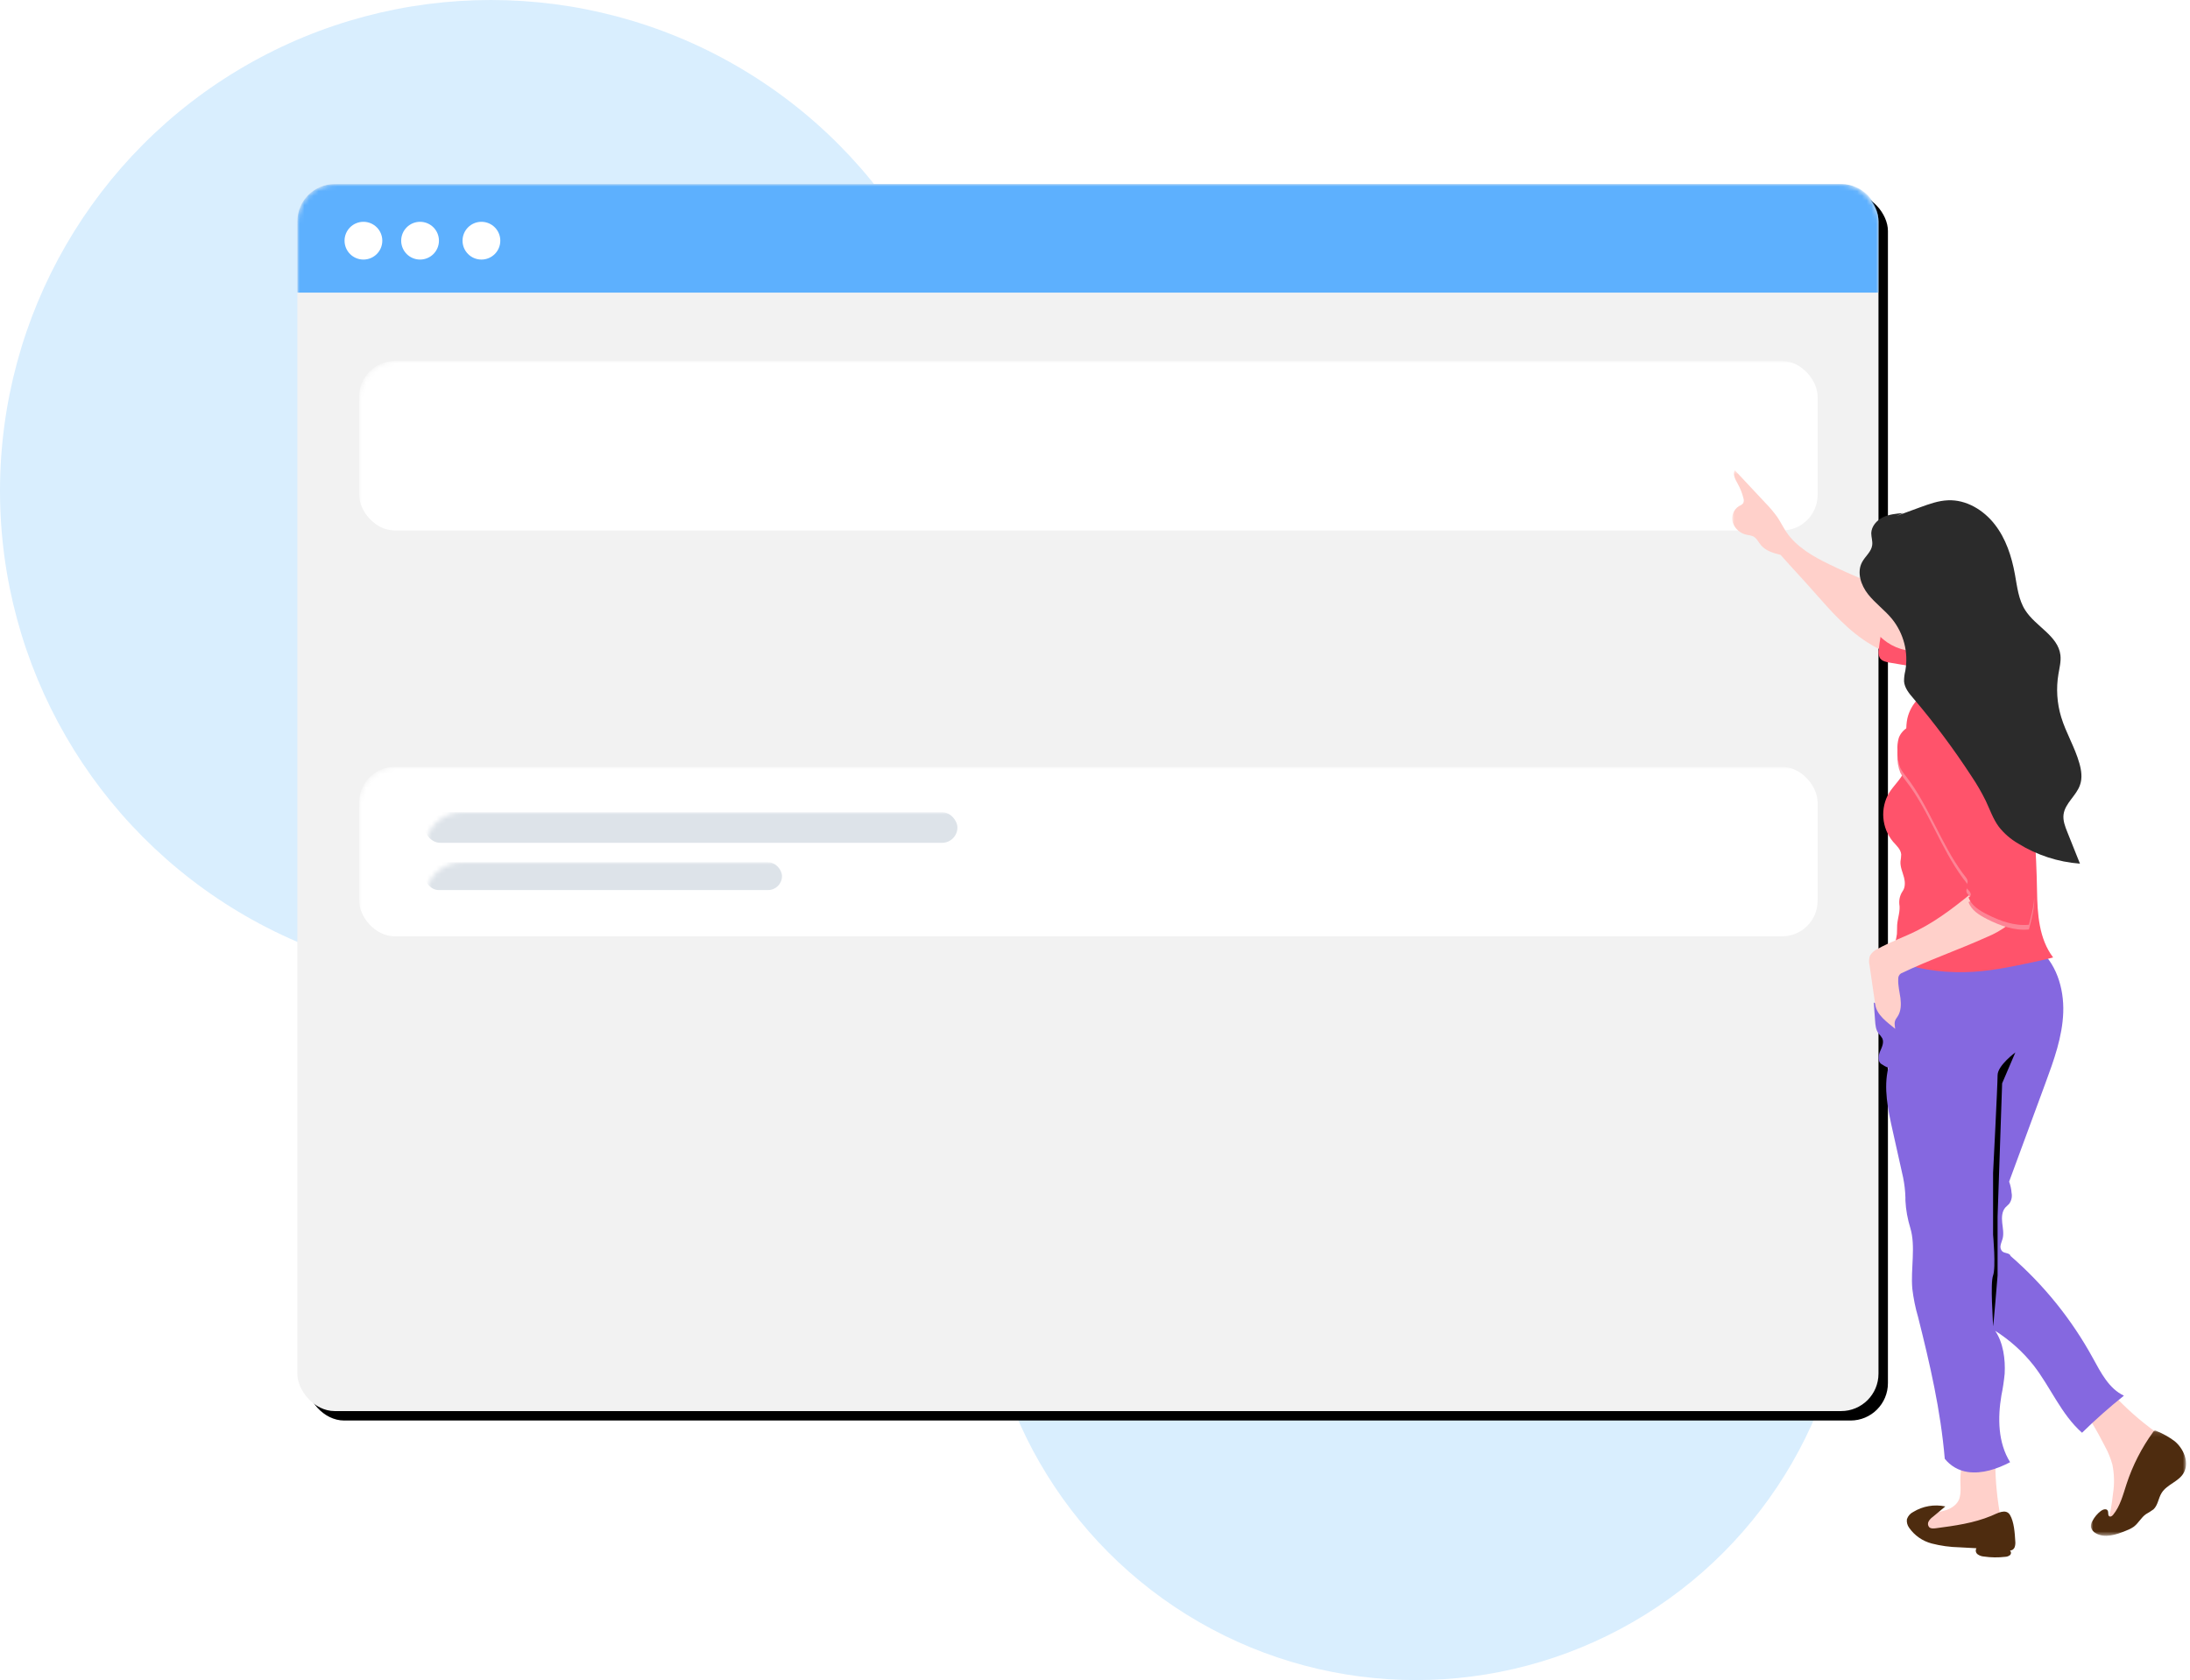 <?xml version="1.0" encoding="UTF-8"?> <svg xmlns="http://www.w3.org/2000/svg" xmlns:xlink="http://www.w3.org/1999/xlink" width="464px" height="356px" viewBox="0 0 464 356"><!-- Generator: Sketch 64 (93537) - https://sketch.com --><title>Timeline</title><desc>Created with Sketch.</desc><defs><rect id="path-1" x="0" y="0" width="335" height="260" rx="7.92"></rect><filter x="-4.2%" y="-5.4%" width="109.6%" height="112.3%" id="filter-3"><feOffset dx="2" dy="2" in="SourceAlpha" result="shadowOffsetOuter1"></feOffset><feGaussianBlur stdDeviation="5" in="shadowOffsetOuter1" result="shadowBlurOuter1"></feGaussianBlur><feColorMatrix values="0 0 0 0 0 0 0 0 0 0 0 0 0 0 0 0 0 0 0.1 0" type="matrix" in="shadowBlurOuter1"></feColorMatrix></filter><polygon id="path-4" points="0.006 0.127 20.168 0.127 20.168 22.43 0.006 22.43"></polygon><polygon id="path-6" points="0 0.638 37.571 0.638 37.571 39.759 0 39.759"></polygon></defs><g id="Page-1" stroke="none" stroke-width="1" fill="none" fill-rule="evenodd"><g id="Timeline"><circle id="Oval" fill="#D9EEFE" cx="104" cy="104" r="104"></circle><circle id="Oval-Copy-3" fill="#D9EEFE" cx="300" cy="264" r="92"></circle><g id="Group-13" transform="translate(63, 39)"><mask id="mask-2" fill="white"><use xlink:href="#path-1"></use></mask><g id="Mask"><use fill="black" fill-opacity="1" filter="url(#filter-3)" xlink:href="#path-1"></use><use fill="#F2F2F2" fill-rule="evenodd" xlink:href="#path-1"></use></g><rect id="Container" fill="#FFFFFF" mask="url(#mask-2)" x="13.1" y="37.5" width="309" height="35.9" rx="7.524"></rect><ellipse id="Oval" fill="#DDE3E9" mask="url(#mask-2)" cx="307.747" cy="55.173" rx="1" ry="1"></ellipse><ellipse id="Oval-Copy" fill="#DDE3E9" mask="url(#mask-2)" cx="310.093" cy="55.173" rx="1" ry="1"></ellipse><ellipse id="Oval-Copy-2" fill="#DDE3E9" mask="url(#mask-2)" cx="312.44" cy="55.173" rx="1" ry="1"></ellipse><ellipse id="Background" fill="#1CD5B5" mask="url(#mask-2)" cx="255.618" cy="55.257" rx="5.364" ry="5.386"></ellipse><ellipse id="Background" fill="#FC2739" mask="url(#mask-2)" cx="268.524" cy="55.257" rx="5.364" ry="5.386"></ellipse><ellipse id="Background" fill="#CEA4A4" mask="url(#mask-2)" cx="281.431" cy="55.257" rx="5.364" ry="5.386"></ellipse><ellipse id="Background" fill="#5DB0FE" mask="url(#mask-2)" cx="294.364" cy="55.386" rx="5.364" ry="5.386"></ellipse><g id="Text-Stuff" mask="url(#mask-2)" fill="#DDE3E9"><g transform="translate(26.1, 46.925)" id="Label"><rect x="0.9" y="0.177" width="112.85" height="6.48" rx="3.24"></rect><rect x="0.9" y="10.78" width="75.684" height="5.891" rx="2.945"></rect></g></g><g id="Group-3-Copy-4" mask="url(#mask-2)"><g transform="translate(13, 80)" id="Row"><g transform="translate(0, 0.5)"><rect id="Container" fill="#FFFFFF" x="0.1" y="0" width="309" height="35.9" rx="7.524"></rect><g id="Group-4" transform="translate(294.16, 17.084)" fill="#DDE3E9"><ellipse id="Oval" cx="0.587" cy="0.589" rx="1" ry="1"></ellipse><ellipse id="Oval-Copy" cx="2.933" cy="0.589" rx="1" ry="1"></ellipse><ellipse id="Oval-Copy-2" cx="5.28" cy="0.589" rx="1" ry="1"></ellipse></g><ellipse id="Background" fill="#FC2739" cx="242.618" cy="17.757" rx="5.364" ry="5.386"></ellipse><ellipse id="Background" fill="#5235AD" cx="255.524" cy="17.757" rx="5.364" ry="5.386"></ellipse><ellipse id="Background" fill="#5DB0FE" cx="268.431" cy="17.757" rx="5.364" ry="5.386"></ellipse><ellipse id="Background" fill="#1CD5B5" cx="281.338" cy="17.757" rx="5.364" ry="5.386"></ellipse><g id="Text-Stuff" transform="translate(13.1, 9.425)" fill="#DDE3E9"><rect id="Label" x="0.9" y="0.177" width="112.85" height="6.48" rx="3.24"></rect><rect id="Label" x="0.9" y="10.78" width="75.684" height="5.891" rx="2.945"></rect></g></g></g></g><rect id="Container" fill="#FFFFFF" mask="url(#mask-2)" x="13.1" y="123.5" width="309" height="35.9" rx="7.524"></rect><g id="Group-4" mask="url(#mask-2)" fill="#DDE3E9"><g transform="translate(307.16, 140.584)"><ellipse id="Oval" cx="0.587" cy="0.589" rx="1" ry="1"></ellipse><ellipse id="Oval-Copy" cx="2.933" cy="0.589" rx="1" ry="1"></ellipse><ellipse id="Oval-Copy-2" cx="5.28" cy="0.589" rx="1" ry="1"></ellipse></g></g><ellipse id="Background" fill="#CEA4A4" mask="url(#mask-2)" cx="255.618" cy="141.257" rx="5.364" ry="5.386"></ellipse><ellipse id="Background" fill="#5DB0FE" mask="url(#mask-2)" cx="268.524" cy="141.257" rx="5.364" ry="5.386"></ellipse><ellipse id="Background" fill="#5235AD" mask="url(#mask-2)" cx="281.431" cy="141.257" rx="5.364" ry="5.386"></ellipse><ellipse id="Background" fill="#1CD5B5" mask="url(#mask-2)" cx="294.338" cy="141.257" rx="5.364" ry="5.386"></ellipse><rect id="Label" fill="#DDE3E9" mask="url(#mask-2)" x="27" y="133.102" width="112.85" height="6.48" rx="3.24"></rect><rect id="Label" fill="#DDE3E9" mask="url(#mask-2)" x="27" y="143.706" width="75.684" height="5.891" rx="2.945"></rect><g id="Group-3-Copy-6" mask="url(#mask-2)"><g transform="translate(13, 166)" id="Row"><g transform="translate(0, 0.5)"><rect id="Container" fill="#FFFFFF" x="0.1" y="0" width="309" height="35.9" rx="7.524"></rect><ellipse id="Oval" fill="#DDE3E9" cx="294.747" cy="17.673" rx="1" ry="1"></ellipse><ellipse id="Oval-Copy" fill="#DDE3E9" cx="297.093" cy="17.673" rx="1" ry="1"></ellipse><ellipse id="Oval-Copy-2" fill="#DDE3E9" cx="299.44" cy="17.673" rx="1" ry="1"></ellipse><ellipse id="Background" fill="#5DB0FE" cx="242.618" cy="17.757" rx="5.364" ry="5.386"></ellipse><ellipse id="Background" fill="#FC2739" cx="255.524" cy="17.757" rx="5.364" ry="5.386"></ellipse><ellipse id="Background" fill="#5235AD" cx="268.431" cy="17.757" rx="5.364" ry="5.386"></ellipse><ellipse id="Background" fill="#CEA4A4" cx="281.338" cy="17.757" rx="5.364" ry="5.386"></ellipse><g id="Text-Stuff" transform="translate(13.1, 9.425)" fill="#DDE3E9"><rect id="Label" x="0.9" y="0.177" width="112.85" height="6.48" rx="3.24"></rect><rect id="Label" x="0.9" y="10.78" width="75.684" height="5.891" rx="2.945"></rect></g></g></g></g><g id="Group-3-Copy-7" mask="url(#mask-2)"><g transform="translate(13, 209)" id="Row"><g transform="translate(0, 0.5)"><rect id="Container" fill="#FFFFFF" x="0.1" y="0" width="309" height="35.9" rx="7.524"></rect><g id="Group-4" transform="translate(294.16, 17.084)" fill="#DDE3E9"><ellipse id="Oval" cx="0.587" cy="0.589" rx="1" ry="1"></ellipse><ellipse id="Oval-Copy" cx="2.933" cy="0.589" rx="1" ry="1"></ellipse><ellipse id="Oval-Copy-2" cx="5.28" cy="0.589" rx="1" ry="1"></ellipse></g><ellipse id="Background" fill="#CEA4A4" cx="242.618" cy="17.757" rx="5.364" ry="5.386"></ellipse><ellipse id="Background" fill="#1CD5B5" cx="255.524" cy="17.757" rx="5.364" ry="5.386"></ellipse><ellipse id="Background" fill="#5DB0FE" cx="268.431" cy="17.757" rx="5.364" ry="5.386"></ellipse><ellipse id="Background" fill="#FC2739" cx="281.338" cy="17.757" rx="5.364" ry="5.386"></ellipse><g id="Text-Stuff" transform="translate(13.1, 9.425)" fill="#DDE3E9"><rect id="Label" x="0.9" y="0.177" width="112.85" height="6.48" rx="3.24"></rect><rect id="Label" x="0.9" y="10.78" width="75.684" height="5.891" rx="2.945"></rect></g></g></g></g><path d="M7.92,0 L327.08,0 C331.454,-8.03508256e-16 335,3.546 335,7.92 L335,23 L335,23 L0,23 L0,7.92 C-5.35672171e-16,3.546 3.546,8.03508256e-16 7.92,0 Z" id="Header" fill="#5DB0FE" mask="url(#mask-2)"></path><g id="Group-2" mask="url(#mask-2)" fill="#FFFFFF"><g transform="translate(10, 8)"><path d="M8,4.001 C8,6.21 6.209,8 4.001,8 C1.791,8 0,6.21 0,4.001 C0,1.791 1.791,0 4.001,0 C6.209,0 8,1.791 8,4.001" id="Fill-8"></path><path d="M20,4.001 C20,6.21 18.209,8 16.001,8 C13.791,8 12,6.21 12,4.001 C12,1.791 13.791,0 16.001,0 C18.209,0 20,1.791 20,4.001" id="Fill-9"></path><path d="M33,4.001 C33,6.21 31.21,8 29.001,8 C26.791,8 25,6.21 25,4.001 C25,1.791 26.791,0 29.001,0 C31.21,0 33,1.791 33,4.001" id="Fill-10"></path></g></g></g><g id="Group-47" transform="translate(367, 99)"><path d="M48.385,216.845 C48.38,217.452 48.289,218.058 48.102,218.638 C47.664,219.791 46.559,220.54 45.41,220.949 C44.273,221.348 43.056,221.48 41.897,221.829 C41.384,221.95 40.919,222.201 40.519,222.556 C39.494,223.611 40.108,225.507 41.315,226.294 C42.511,227.076 44.049,227.049 45.485,226.95 C48.518,226.764 51.536,226.322 54.499,225.639 C55.573,225.376 56.822,224.873 56.988,223.764 C57.02,223.409 56.988,223.048 56.908,222.709 C56.176,218.938 55.792,215.107 55.749,211.265 C55.749,211.014 49.779,210.844 49.218,211.216 C47.979,212.052 48.454,215.55 48.385,216.845" id="Fill-1" fill="#FFD0CA"></path><path d="M79.004,207.513 C79.67,208.724 80.183,210 80.554,211.331 C80.963,213.347 81.012,215.429 80.69,217.467 C80.576,218.546 80.423,219.625 80.243,220.699 C80.068,221.756 79.79,222.962 78.89,223.564 C79.697,224.046 80.69,224.134 81.574,223.8 C82.436,223.471 83.244,222.972 83.936,222.353 C88.437,218.617 91.825,213.199 91.984,207.321 C92.038,206.872 91.956,206.406 91.738,205.995 C91.525,205.705 91.263,205.469 90.953,205.289 C87.586,202.988 84.466,200.358 81.629,197.427 C81.46,197.203 81.225,197.049 80.947,197 C80.734,197 80.521,197.049 80.341,197.17 C78.606,198.035 75.715,199.279 75,201.257 C75.491,201.503 75.895,201.898 76.162,202.38 C77.177,204.061 78.121,205.771 79.004,207.513 Z" id="Fill-3" fill="#FFD0CA"></path><path d="M54.882,222.206 C51.172,223.746 47.147,224.299 43.132,224.827 C42.607,224.891 42.056,224.933 41.718,224.571 C41.44,224.23 41.403,223.756 41.622,223.373 C41.841,223 42.136,222.675 42.495,222.425 L45.161,220.204 C42.827,219.708 40.401,220.124 38.373,221.365 C37.735,221.674 37.254,222.228 37.024,222.904 C36.932,223.549 37.109,224.204 37.495,224.726 C38.635,226.361 40.327,227.543 42.264,228.054 C44.186,228.55 46.162,228.821 48.142,228.864 L51.756,229.061 C51.494,229.487 51.601,230.036 51.997,230.339 C52.382,230.621 52.848,230.787 53.34,230.819 C54.818,231.037 56.333,231.058 57.827,230.882 C58.196,230.877 58.56,230.749 58.854,230.526 C59.127,230.286 59.149,229.87 58.913,229.615 C58.892,229.588 58.876,229.572 58.854,229.556 C59.304,229.54 59.695,229.258 59.85,228.843 C59.984,228.432 60.032,227.99 59.979,227.564 C59.882,225.903 59.732,223.458 58.854,221.999 C57.966,220.55 56.135,221.695 54.882,222.206" id="Fill-5" fill="#4E2C0F"></path><g id="Group-9" transform="translate(76, 204)"><mask id="mask-5" fill="white"><use xlink:href="#path-4"></use></mask><g id="Clip-8"></g><path d="M17.75,2.38 C16.573,1.497 15.272,0.766 13.907,0.221 C13.708,0.068 13.423,0.107 13.267,0.303 C13.245,0.336 13.224,0.368 13.213,0.401 C10.762,3.765 8.853,7.499 7.552,11.468 C6.81,13.731 6.219,16.135 4.719,17.967 C4.526,18.201 4.203,18.458 3.934,18.316 C3.542,18.114 3.778,17.482 3.563,17.089 C3.294,16.604 2.558,16.827 2.117,17.16 C1.381,17.722 0.773,18.436 0.338,19.27 C0.09,19.657 -0.028,20.12 0.015,20.589 C0.149,21.14 0.52,21.62 1.026,21.876 C2.945,23.004 5.359,22.192 7.418,21.352 C7.988,21.145 8.531,20.878 9.036,20.535 C10.074,19.788 10.633,18.561 11.665,17.841 C12.213,17.531 12.745,17.198 13.256,16.827 C14.208,15.955 14.288,14.478 14.976,13.365 C16.143,11.457 18.74,10.961 19.756,8.933 C20.89,6.671 19.525,3.841 17.75,2.38" id="Fill-7" fill="#4E2C0F" mask="url(#mask-5)"></path></g><path d="M70.144,115.522 C69.965,120.699 68.155,125.674 66.362,130.534 C63.792,137.48 61.233,144.431 58.679,151.376 C58.956,152.142 59.135,152.941 59.195,153.751 C59.364,154.572 59.173,155.415 58.679,156.088 C58.434,156.362 58.146,156.581 57.891,156.849 C57.136,157.697 57.092,158.967 57.212,160.089 C57.331,161.211 57.581,162.377 57.299,163.466 C57.179,163.937 56.956,164.386 56.875,164.856 C56.755,165.338 56.902,165.847 57.255,166.186 C57.782,166.608 58.826,166.471 58.983,167.133 C66.025,173.246 71.932,180.569 76.42,188.763 C78.11,191.839 79.827,195.248 83,196.732 C79.914,199.194 76.952,201.816 74.127,204.591 C69.704,200.689 67.498,195.002 63.89,190.35 C61.608,187.449 58.836,184.964 55.728,182.994 C57.44,185.528 57.902,189.014 57.733,192.085 C57.581,193.623 57.359,195.15 57.043,196.671 C56.234,201.466 56.31,206.693 58.885,210.83 C56.141,212.27 52.984,213.332 49.92,212.905 C48.002,212.631 46.252,211.624 45.04,210.102 C44.171,199.846 41.9,190.054 39.395,180.099 C38.808,178.118 38.406,176.087 38.161,174.035 C37.803,169.804 38.917,165.124 37.748,161.222 C37.167,159.328 36.803,157.374 36.705,155.393 L36.705,154.753 C36.667,153.324 36.499,151.89 36.211,150.478 L33.983,140.501 C33.005,136.133 32.032,131.591 33.081,127.245 C32.581,127.059 32.103,126.796 31.657,126.49 C30.81,126.003 30.945,124.722 31.326,123.813 C31.717,122.905 32.233,121.881 31.793,120.995 C31.565,120.633 31.31,120.289 31.011,119.982 C30.435,119.221 30.342,118.198 30.277,117.24 L30,113.431 C31.581,114.06 32.902,115.221 33.738,116.715 C31.668,113.491 32.684,108.905 34.217,105.396 C34.792,103.185 36.749,101.62 39.02,101.565 C47.409,100.109 57.668,96.535 64.482,101.697 C68.601,104.805 70.329,110.339 70.144,115.522 Z" id="Fill-10" fill="#8568E0"></path><path d="M60,124 C60,124 56.233,126.761 56.233,128.836 C56.233,130.9 55.28,149.509 55.28,149.509 L55.28,162.634 C55.28,162.634 55.91,169.529 55.28,171.256 C54.65,172.976 55.28,180.901 55.28,181.935 C55.28,182.97 56.233,171.256 56.233,171.256 L56.233,158.822 L57.196,130.552 L60,124 Z" id="Fill-12" fill="#000000"></path><g id="Group-16"><mask id="mask-7" fill="white"><use xlink:href="#path-6"></use></mask><g id="Clip-15"></g><path d="M37.571,27.763 L35.166,26.83 C30.253,24.866 25.345,22.891 20.595,20.585 C17.137,18.909 13.641,16.923 11.492,13.755 C10.797,12.718 10.27,11.622 9.581,10.586 C8.794,9.49 7.92,8.454 6.964,7.488 L0.553,0.636 C0.059,1.547 0.683,2.632 1.194,3.538 C1.72,4.482 2.117,5.508 2.383,6.56 C2.502,6.902 2.486,7.276 2.345,7.607 C2.117,7.884 1.813,8.096 1.471,8.226 C0.271,8.964 -0.283,10.418 0.141,11.763 C0.607,13.076 1.731,14.048 3.099,14.319 C3.555,14.373 4,14.476 4.429,14.639 C5.2,15.019 5.569,15.892 6.123,16.543 C7.143,17.737 8.739,18.198 10.27,18.583 C12.643,21.285 15.113,23.873 17.479,26.58 C21.073,30.666 24.743,34.833 29.439,37.6 C31.1,38.614 32.918,39.347 34.824,39.759 C35.448,35.706 36.371,31.697 37.571,27.763" id="Fill-14" fill="#FFD0CA" mask="url(#mask-7)"></path></g><path d="M33.437,41.42 C32.633,41.284 31.732,41.098 31.302,40.433 C31.008,39.876 30.928,39.232 31.064,38.616 C31.495,34.655 32.418,30.754 33.788,27 C35.011,29.171 37.405,30.437 39.676,31.578 C41.697,32.669 43.815,33.596 46,34.355 C45.445,34.191 44.109,42.277 43.356,42.768 C42.41,43.406 40.117,42.544 39.064,42.37 L33.437,41.42 Z" id="Fill-20" fill="#FF536B"></path><path d="M39.005,17 C45.081,17 50,21.923 50,27.992 C50,34.071 45.081,39 39.005,39 C32.93,39 28,34.071 28,27.992 C28,21.923 32.93,17 39.005,17" id="Fill-22" fill="#FFD0CA"></path><path d="M37,37.562 C37,37.562 44.112,43.714 41.067,47.81 C38.011,51.907 36.32,54.643 40.388,54.988 C44.455,55.328 58,48.156 58,48.156 C58,48.156 45.461,37.902 47.495,31.76 C49.534,25.607 37,37.562 37,37.562" id="Fill-24" fill="#FBBEBE"></path><path d="M43.443,46.811 C40.299,47.568 37.856,50.056 37.121,53.218 C36.305,56.962 38.03,61.138 36.403,64.591 C35.631,66.224 34.222,67.452 33.253,68.986 C31.317,72.269 31.649,76.418 34.08,79.351 C34.804,80.167 35.729,80.967 35.81,82.053 C35.794,82.551 35.745,83.045 35.658,83.538 C35.582,84.716 36.12,85.829 36.42,86.974 C36.659,87.917 36.675,89.051 36.126,89.819 C35.582,90.614 35.326,91.578 35.408,92.543 C35.674,94.017 35.06,95.497 34.956,96.988 C34.913,97.634 34.956,98.281 34.902,98.928 C34.826,99.542 34.701,100.139 34.521,100.742 L33.596,104.167 C38.601,106.316 43.922,107.1 49.329,106.99 C54.176,106.908 58.958,105.888 63.697,104.885 C65.128,104.573 66.575,104.272 68,103.877 C65.002,99.925 64.671,94.691 64.589,89.715 C64.458,81.428 63.844,73.163 62.756,64.947 C64.203,62.185 64.856,59.105 65.449,56.035 C65.715,54.797 65.829,53.536 65.786,52.27 C65.639,49.628 64.426,47.118 63.251,44.723 C62.163,42.542 61.004,40.24 58.594,39.292 C57.413,38.793 56.059,38.941 55.014,39.681 C53.197,41.073 53.73,43.457 53.273,45.496 C52.653,48.138 50.232,50.034 47.659,50.779 C45.744,51.284 43.753,51.475 41.767,51.333 C41.191,51.295 40.756,50.807 40.783,50.22 C40.799,49.99 40.881,49.776 41.022,49.606 C41.871,48.664 42.719,47.705 43.443,46.811" id="Fill-26" fill="#FF536B"></path><path d="M52.254,89 C48.139,92.371 43.981,95.769 39.235,98.155 C36.448,99.557 33.48,100.585 30.77,102.092 C30.095,102.394 29.547,102.895 29.185,103.533 C28.976,104.176 28.938,104.863 29.102,105.518 L30.309,113.853 C30.644,116.108 32.8,117.554 34.539,119 C34.44,118.241 34.292,117.653 34.649,116.988 C34.77,116.779 34.912,116.57 35.055,116.377 C35.795,115.255 35.817,113.798 35.647,112.457 C35.461,111.121 35.11,109.801 35.186,108.443 C35.154,107.975 35.362,107.541 35.746,107.272 C41.644,104.434 48.013,102.24 53.976,99.546 C55.556,98.908 57.043,98.056 58.404,97.033 C59.77,95.983 60.686,94.449 60.977,92.75 C61.032,92.536 60.988,92.299 60.867,92.09 C60.752,91.964 60.598,91.876 60.417,91.837 C57.745,90.859 54.92,89.962 52.254,89" id="Fill-28" fill="#FFD0CA"></path><path d="M35.289,58.394 C35.038,59.259 34.956,60.162 35.022,61.054 C34.956,62.31 35.158,63.572 35.633,64.734 C35.977,65.378 36.391,65.979 36.861,66.541 C41.724,72.82 44.163,80.718 48.895,87.102 C49.315,87.67 50.08,88.402 49.845,89.069 C49.763,89.234 49.687,89.41 49.621,89.592 C49.577,89.95 49.708,90.286 49.976,90.523 C50.221,90.754 50.423,91.041 50.538,91.371 C50.636,91.702 50.412,92.131 50.069,92.109 C50.642,93.888 52.383,94.918 54.026,95.761 C56.782,97.155 59.811,98.256 62.873,97.948 C63.451,95.629 64.248,93.013 63.926,90.65 C63.593,88.843 62.993,87.097 62.163,85.461 L60.111,80.933 C58.359,77.061 56.591,73.167 54.151,69.697 C53.267,68.606 52.536,67.394 51.946,66.111 C51.318,64.475 49.599,63.324 48.557,61.914 C47.012,59.788 45.402,57.667 43.328,56.136 C42.504,55.48 41.162,54.858 40.141,55.029 C38.111,55.376 35.977,56.439 35.289,58.394 Z" id="Fill-30" fill="#FD8495"></path><path d="M40.141,54.029 C38.111,54.37 35.977,55.439 35.289,57.389 C35.038,58.26 34.956,59.152 35.022,60.051 C34.956,61.307 35.158,62.563 35.633,63.731 C35.977,64.37 36.391,64.982 36.861,65.533 C41.724,71.819 44.163,79.714 48.895,86.105 C49.315,86.667 50.08,87.4 49.845,88.066 C49.763,88.237 49.687,88.414 49.621,88.59 C49.577,88.948 49.708,89.29 49.976,89.521 C50.221,89.752 50.423,90.044 50.538,90.369 C50.636,90.7 50.412,91.135 50.069,91.108 C50.642,92.887 52.383,93.918 54.026,94.761 C56.782,96.154 59.811,97.256 62.873,96.948 C63.451,94.634 64.248,92.011 63.926,89.648 C63.593,87.841 62.993,86.094 62.163,84.458 L60.111,79.929 C58.359,76.056 56.591,72.16 54.151,68.695 C53.267,67.599 52.536,66.381 51.946,65.103 C51.318,63.466 49.599,62.315 48.557,60.905 C47.012,58.783 45.402,56.662 43.328,55.125 C42.504,54.48 41.162,53.858 40.141,54.029" id="Fill-32" fill="#FF536B"></path><path d="M36.184,9.717 C34.739,9.837 33.246,9.978 31.936,10.613 C30.626,11.248 29.511,12.507 29.467,13.972 C29.467,14.819 29.785,15.671 29.667,16.518 C29.489,17.918 28.195,18.862 27.532,20.1 C26.363,22.254 27.274,24.995 28.783,26.905 C30.281,28.81 32.33,30.27 33.877,32.164 C36.34,35.225 37.375,39.225 36.69,43.1 C36.502,43.855 36.405,44.62 36.416,45.391 C36.529,46.758 37.451,47.898 38.361,48.945 C42.814,54.177 46.932,59.691 50.689,65.455 C51.816,67.121 52.829,68.869 53.724,70.682 C54.608,72.549 55.282,74.557 56.511,76.206 C57.637,77.639 59.028,78.833 60.596,79.74 C64.558,82.193 69.048,83.658 73.684,84 L71.011,77.314 C70.536,76.125 70.051,74.882 70.207,73.607 C70.504,71.203 72.913,69.623 73.695,67.327 C74.223,65.857 73.991,64.229 73.56,62.731 C72.611,59.344 70.725,56.299 69.706,52.94 C68.811,49.982 68.612,46.867 69.124,43.833 C69.345,42.487 69.706,41.141 69.544,39.8 C69.048,35.708 64.283,33.755 62.084,30.287 C60.661,28.061 60.381,25.315 59.907,22.71 C59.217,18.9 57.988,15.106 55.6,12.078 C53.228,9.039 49.557,6.841 45.73,7.009 C43.687,7.085 41.73,7.801 39.795,8.502 L34.793,10.336" id="Fill-34" fill="#2B2B2B"></path></g></g></g></svg> 